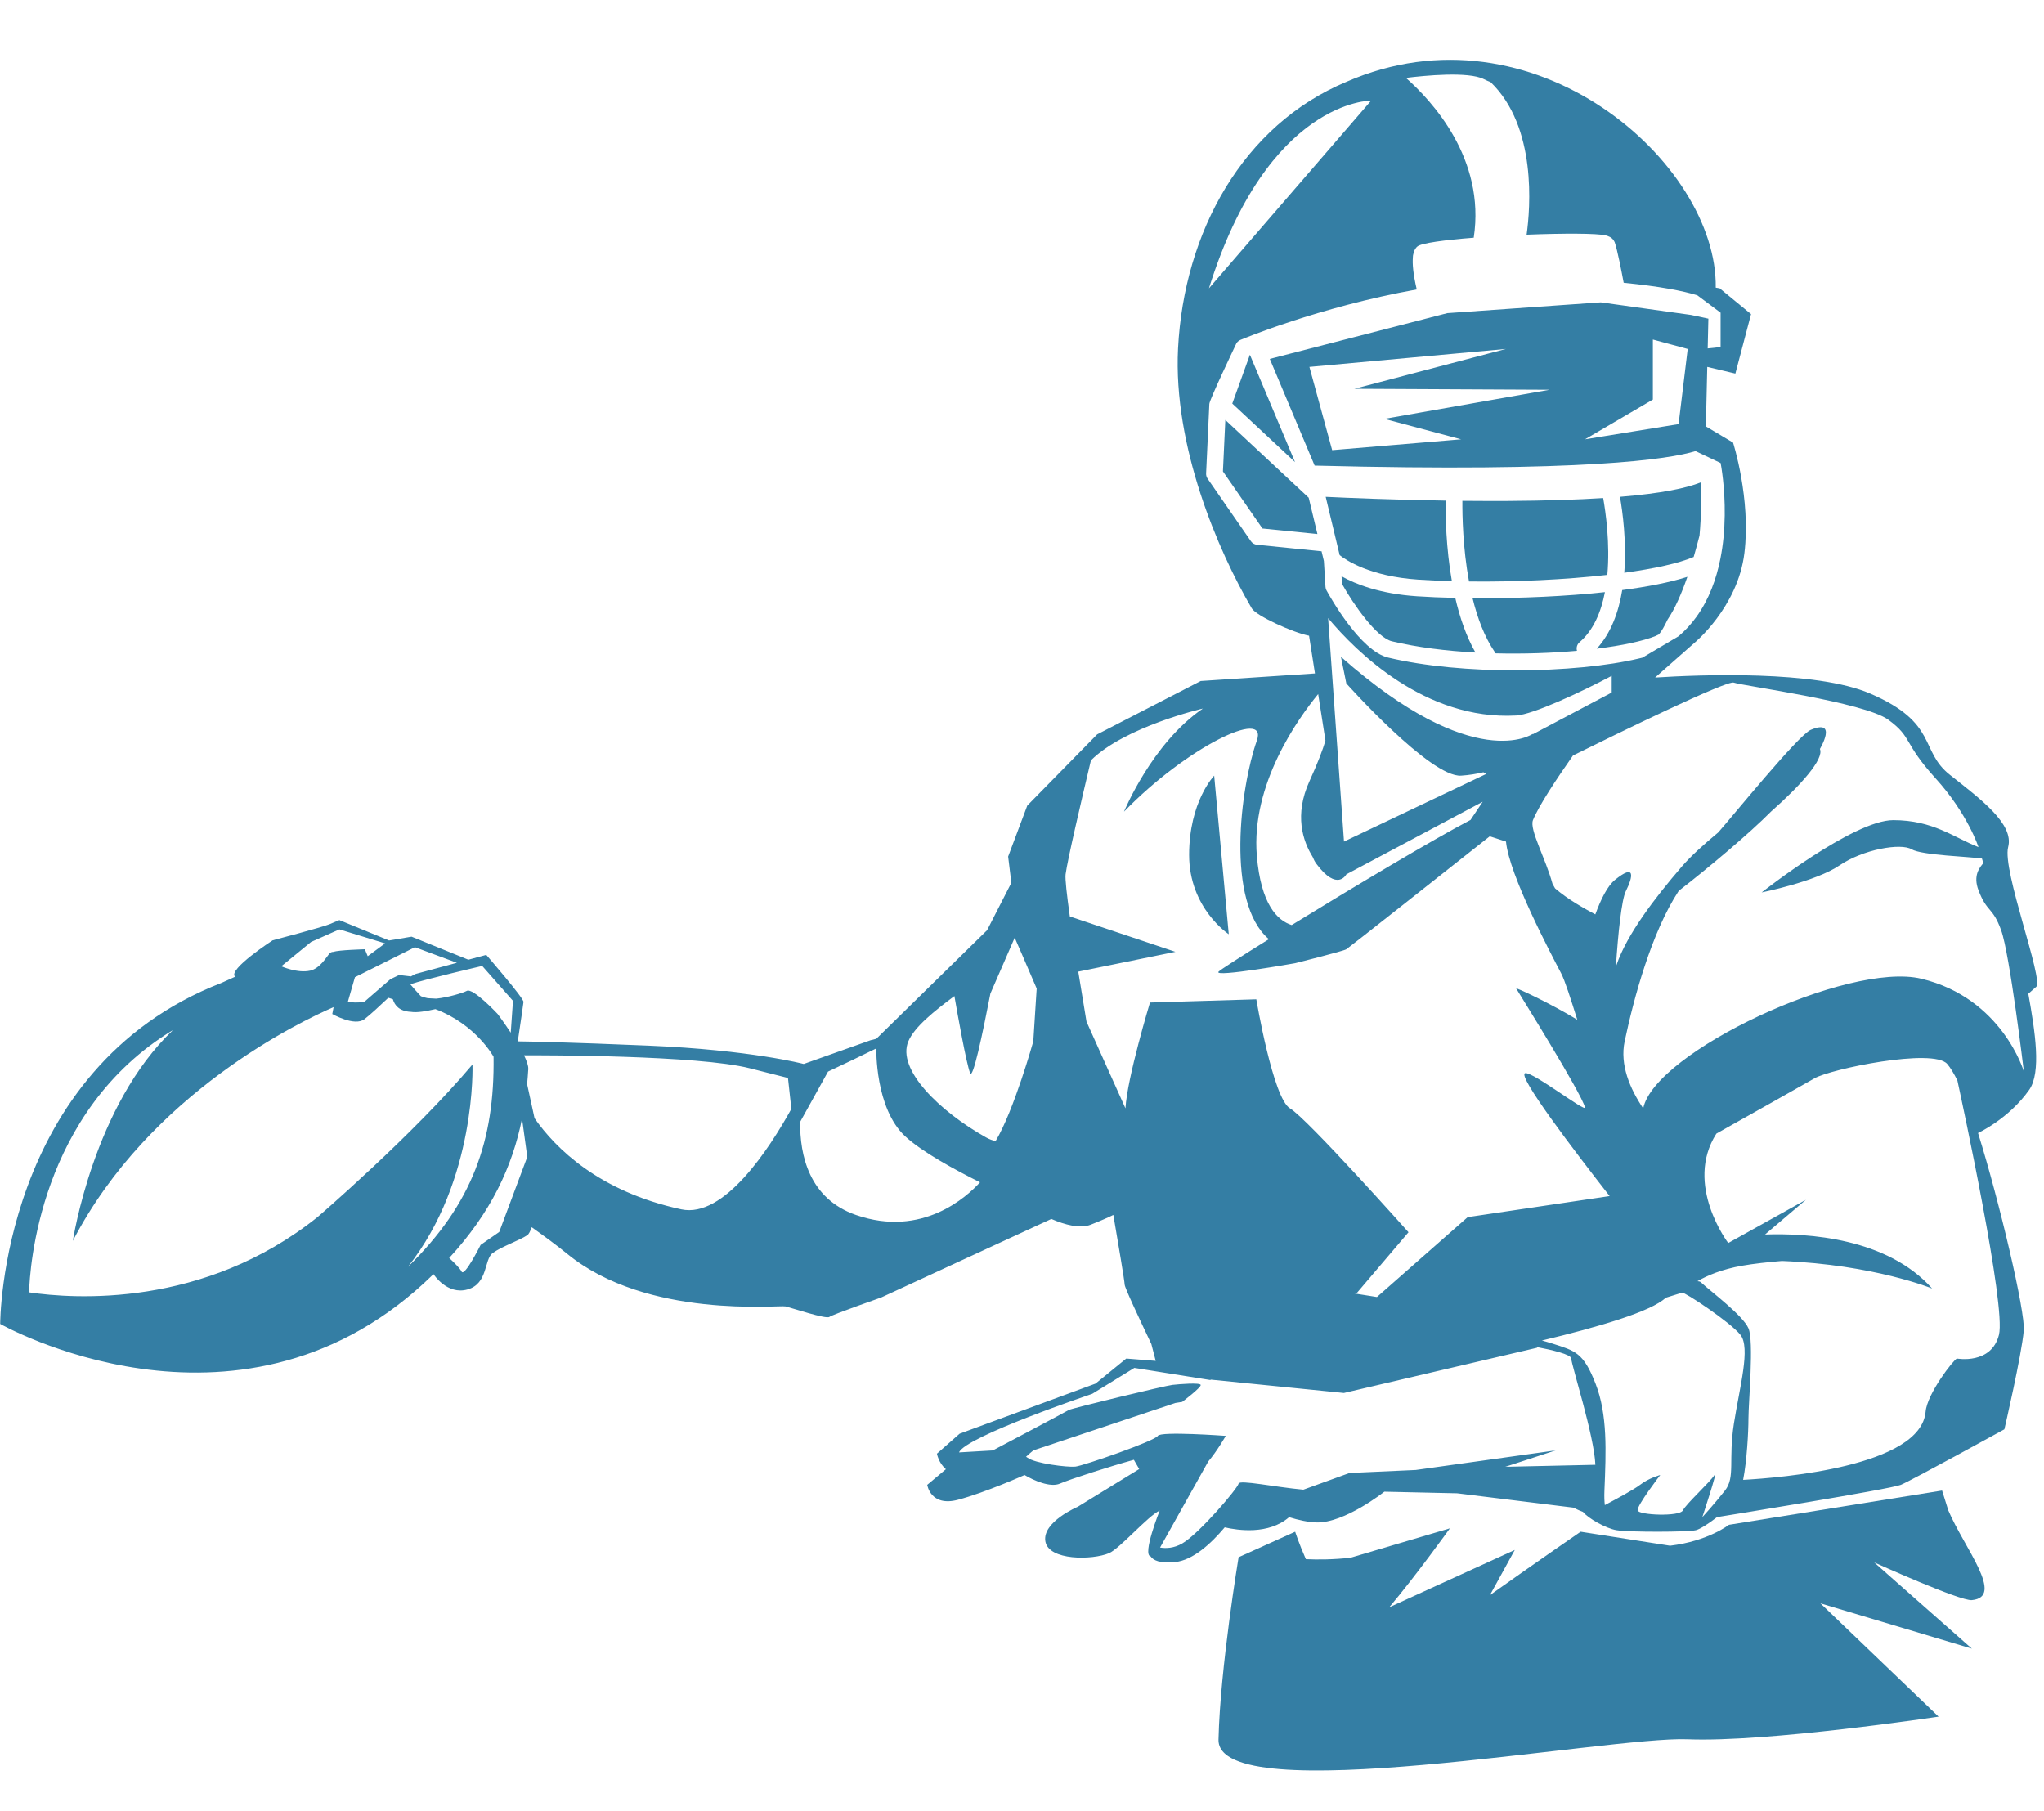 <?xml version="1.0" encoding="UTF-8" standalone="no"?><svg xmlns="http://www.w3.org/2000/svg" xmlns:xlink="http://www.w3.org/1999/xlink" fill="#347ea4" height="977.9" preserveAspectRatio="xMidYMid meet" version="1" viewBox="49.9 105.8 1103.8 977.9" width="1103.8" zoomAndPan="magnify"><g><g id="change1_1"><path d="M945.71,448.396c1.469-1.648,3.103-4.588,4.696-7.975c4.01-5.895,7.601-14.153,10.711-23.142 c-9.473,3.04-21.653,5.4-35.183,7.174c-1.934,11.819-6.03,23.235-13.758,31.654c13.698-1.699,24.938-4.098,31.724-6.845 C944.521,449.01,945.117,448.706,945.71,448.396z"/><path d="M967.679,394.985c0.951-10.598,1.034-20.824,0.735-28.717c-7.909,3.166-21.216,5.977-43.695,7.822 c1.406,8.015,3.612,24.197,2.315,41.012c16.013-2.184,29.314-5.064,37.483-8.534C965.661,402.672,966.716,398.778,967.679,394.985 z"/><path d="M815.097,427.805c-20.022-1.322-33.131-6.55-40.721-10.79l0.257,4.137c6.303,11.303,18.738,29.002,26.952,30.962 c13.751,3.28,29.32,5.202,45.085,6.068c-5.014-8.804-8.499-19.108-10.897-29.5C828.31,428.513,821.332,428.216,815.097,427.805z"/><path d="M765.799,374.095l7.547,31.478c3.305,2.626,16.278,11.501,42.346,13.22c5.86,0.388,11.981,0.662,18.254,0.837 c-3.204-18.235-3.48-35.385-3.382-43.489C801.724,375.692,776.816,374.622,765.799,374.095z"/><path d="M916.589,425.565c-21.264,2.287-44.883,3.281-66.152,3.281c-1.794,0-3.567-0.009-5.325-0.022 c2.61,10.657,6.432,20.983,12.016,29.111c0.149,0.217,0.265,0.447,0.371,0.678c15.327,0.387,30.486-0.158,43.995-1.367 c-0.459-1.638,0.019-3.465,1.394-4.646C910.433,446.121,914.53,436.238,916.589,425.565z"/><path d="M843.198,419.809c25.121,0.291,51.95-0.986,74.692-3.566c1.544-16.998-0.924-34.087-2.242-41.488 c-14.022,0.893-31.118,1.454-51.984,1.571c-2.584,0.015-5.17,0.022-7.744,0.022c-5.492,0-10.944-0.033-16.306-0.089 C839.546,384.234,839.865,401.736,843.198,419.809z"/><path d="M715.354 323.724L749.238 355.331 724.871 297.373z"/><path d="M710.308 360.378L731.648 391.2 761.33 394.191 756.627 374.573 711.602 332.573z"/><path d="M1098.661,910.715l-115.104,18.5c0,0-11.283,8.833-31.803,11.287l-48.276-7.552c0,0-23.398,16.046-48.987,34.239 l13.424-24.394l-67.819,30.964c13.968-16.43,32.78-42.635,32.78-42.635l-53.677,15.877c-9.377,1.042-17.771,1.061-24.092,0.779 c-3.57-7.962-5.793-14.83-5.793-14.83l-30.55,13.777c0,0-9.978,59.916-10.852,98.458c-0.874,38.542,210.595-1.899,253.339-0.151 c42.744,1.748,135.518-12.234,135.518-12.234l-63.797-61.168l81.774,24.467l-52.74-46.567c0,0,46.415,20.967,52.74,20.352 c17.977-1.748-3.996-27.963-12.734-48.461L1098.661,910.715z"/><path d="M713.455,610.301l-7.874-85.636c0,0-13.544,13.981-13.531,42.818C692.063,596.319,713.455,610.301,713.455,610.301z"/></g><g id="change1_2"><path d="M1134.344,563.259c3.324-12.492-14.856-25.924-31.458-39.031c-16.603-13.108-6.117-27.963-42.985-43.881 c-29.536-12.752-92.392-10.186-116.228-8.66l21.028-18.531c0,0,23.615-19.264,27.207-48.664 c3.592-29.399-6.125-59.692-6.125-59.692l-5.771-3.432l-8.907-5.298l0.745-32.138l0.001,0.002l8.981,2.133l6.2,1.472l8.469-32.121 l-16.938-13.924l-2.132-0.364c1.046-67.257-98.309-155.287-199.502-111.113l0.01-0.002 c-55.802,23.306-87.673,81.013-90.873,143.957c-2.67,52.518,21.459,109.067,39.819,140.362c2.37,4.039,22.41,13.138,30.936,14.761 l3.181,20.368l-61.689,4.084l-55.939,28.837l-37.732,38.449l-10.329,27.526l1.735,14.171l-13.095,25.588l-59.837,58.653 c-1.796,0.43-3.079,0.767-3.079,0.767l-36.119,12.816c0,0-28.546-7.573-83.889-9.903c-43.62-1.837-63.887-2.225-70.52-2.308 c1.462-9.746,3.013-20.219,3.089-21.286c0.146-2.039-20.098-25.414-20.098-25.414l-9.677,2.613l-30.665-12.444l-12.167,2.049 l-26.827-11.005l-5.366,2.244c-3.999,1.673-30.658,8.678-30.658,8.678s-24.454,15.876-20.303,19.625 c0.017,0.015,0.041,0.024,0.058,0.039l-7.358,3.329C49.851,683.013,50,820.739,50,820.739s126.547,71.78,228.75-21.917 c1.809-1.658,3.544-3.315,5.245-4.971c0,0,7.346,11.462,18.457,8.258c11.11-3.204,8.738-16.166,13.544-19.661 c4.806-3.495,14.269-6.722,18.652-9.612c0.786-0.518,1.588-2.097,2.378-4.321c5.995,4.256,13.498,9.732,19.167,14.37 c43.255,35.39,114.473,27.526,117.968,28.4c3.495,0.874,21.846,6.991,23.594,5.68c1.748-1.311,27.962-10.486,27.962-10.486 l91.928-42.428c7.383,3.195,15.487,5.354,21.234,3.105c5.9-2.309,9.763-4.051,12.243-5.28c2.574,15.017,6.108,35.944,6.108,37.612 c0,1.595,8.082,18.834,14.415,32.098l2.354,9.11l-15.896-1.255L641.5,852.972l-73.402,27.053l-12.234,10.777 c0,0,0.842,4.977,4.857,8.388l-0.013-0.003l-10.087,8.451c0,0,1.748,12,16.603,8.068c14.855-3.932,35.964-13.384,35.964-13.384 l-0.001-0.002c4.847,2.922,13.893,6.92,19.088,4.648c5.468-2.392,27.057-9.329,39.933-12.864l2.885,5l-33.206,20.389 c0,0-19.224,8.156-17.477,18.642c1.748,10.486,25.341,10.195,34.371,6.408c5.787-2.427,21.049-20.153,27.38-23.011 c0,0-9.575,23.875-4.909,24.73c1.421,2.158,4.968,3.84,13.065,3.087c9.798-0.911,19.708-10.139,26.954-18.763 c7.063,1.634,23.726,4.099,34.755-5.488c5.071,1.559,10.252,2.713,14.751,2.841c15.292,0.437,36.701-16.603,36.701-16.603 l39.323,0.874l62.929,7.764c0,0,2.004,1.182,5.019,2.282c2.64,3.369,12.326,8.934,18.125,9.873c6.99,1.132,38.449,1.052,42.818,0 c2.029-0.489,6.699-3.325,11.424-7.06c3.862-0.621,93.561-15.066,99.262-17.432c5.825-2.418,55.926-29.991,55.926-29.991 s9.321-40.003,10.486-53.402c0.852-9.798-12.935-68.933-24.736-106.688c0.017,0.052,0.026,0.08,0.026,0.08 s16.555-7.573,27.624-23.302c6.647-9.446,3.209-31.495-0.471-51.894c1.084-0.923,2.498-2.15,4.24-3.714 C1153.7,634.931,1131.02,575.751,1134.344,563.259z M310.316,627.431l16.603,18.842l-1.204,17.192 c-3.695-5.605-7.062-10.092-7.062-10.092s-13.332-14.269-16.639-12.489c-2.02,1.088-10.032,3.54-16.513,4.204 c-1.551-0.096-3.108-0.181-4.599-0.243c-1.293-0.249-2.549-0.598-3.715-1.08c-1.686-1.759-4.046-4.462-5.734-6.429 C279.771,634.513,310.316,627.431,310.316,627.431z M273.966,617.3l22.685,8.422l-22.234,6.004c0,0-1.148,0.466-2.598,1.361 l0.006-0.009l-6.403-0.75l-4.678,2.248l-14.174,12.296c-3.522,0.421-6.747,0.473-8.777-0.243l3.781-13.112L273.966,617.3z M217.908,614.451l15.257-6.772l24.692,7.557l-9.375,6.918l-1.562-3.754c-0.009,0.032-14.374,0.394-16.777,1.391 c-0.015,0.006-0.033,0.022-0.049,0.029c-0.85-0.06-1.685,0.202-2.355,0.967c-1.338,1.529-4.993,7.976-10.34,9.175 c-6.875,1.542-15.585-2.36-15.585-2.36L217.908,614.451z M270.206,789.883c37.145-47.04,34.84-109.238,34.84-109.238 c-32.229,38.25-83.708,82.417-83.708,82.417c-61.406,49.117-131.579,44.196-155.735,40.623 c0.336-12.341,5.297-97.823,77.75-141.662c-42.987,40.628-54.117,113.87-54.117,113.87 c41.414-80.011,123.839-118.896,140.817-126.229l-0.712,3.71c0,0,11.99,6.882,17.355,2.804c2.957-2.247,8.439-7.321,12.77-11.427 l0.249-0.091l2.329,0.732c0.99,3.355,3.555,6.471,9.607,6.813c0.06,0.003,0.118,0,0.179,0.003c3.33,0.56,8.256-0.36,13.188-1.464 c22.067,8.368,31.416,25.724,31.416,25.724C317.052,721.377,305.098,755.911,270.206,789.883z M319.491,771.087l-10.049,6.991 c0,0-8.729,17.477-10.263,14.418c-0.955-1.904-4.308-5.163-6.704-7.352c22.604-24.607,34.091-49.224,39.338-75.271l2.836,20.659 L319.491,771.087z M417.798,758.853c-44.557-9.627-67.98-33.098-79.228-49.173l-4.025-18.452c0.247-2.56,0.448-5.136,0.606-7.73 c0.011,0.007,0.023,0.015,0.034,0.021l-0.007-0.423c0.103-1.738-0.826-4.392-2.284-7.408c10.185-0.036,93.877-0.112,121.897,6.995 c9.684,2.456,16.213,4.113,20.634,5.234l1.826,16.702C465.33,726.164,440.862,763.836,417.798,758.853z M512.172,761.911 c-25.481-8.84-30.381-32.534-30.173-50.273l15.06-27.173c7.991-3.754,18.289-8.641,26.062-12.505v0c0,0-0.755,32.277,15.557,47.423 c9.012,8.368,26.552,17.959,40.453,24.873C572.175,751.924,547.988,774.337,512.172,761.911z M607.904,668.142 c0,0-10.489,37.492-20.351,53.844c-1.62-0.319-3.336-0.93-5.182-1.965c-25.05-14.036-48.352-36.756-41.945-51.902 c3.31-7.822,14.12-16.419,24.873-24.43c1.755,10.126,6.378,36.131,8.478,41.616c1.419,3.704,6.546-20.223,10.955-42.964 l13.123-30.185c0.429,0.976,5.855,13.328,11.871,27.472L607.904,668.142z M790.344,160.129l-87.59,101.365 C734.586,159.546,790.344,160.129,790.344,160.129z M728.669,399.976c-1.316-0.132-2.507-0.836-3.26-1.922l-23.394-33.788 c-0.562-0.813-0.844-1.792-0.798-2.78l1.748-37.576c0.109-2.334,14.245-31.908,14.245-31.908c0.425-1.179,1.323-2.127,2.478-2.619 c0.423-0.181,41.899-17.685,95.279-27.281c-2.001-8.624-2.381-13.928-2.087-17.286c-0.001-0.097-0.004-0.201-0.001-0.277 c0.026-0.637,0.116-1.188,0.279-1.677c0.536-2.489,1.523-3.398,2.112-3.933c2.049-1.863,14.706-3.528,30.47-4.761 c6.516-42.702-22.741-74.072-36.613-86.295c9.973-1.238,33.675-3.598,42.093,0.673c1.368,0.694,2.555,1.209,3.59,1.584 c25.195,24.152,21.458,68.281,19.492,82.399c19.826-0.776,38.105-0.771,42.773,0.406c0.877,0.22,3.392,0.88,4.546,3.186 c0.079,0.15,0.156,0.301,0.218,0.462c0.015,0.038,0.037,0.068,0.051,0.107c1.418,4.012,3.712,15.833,4.828,21.816 c19.429,1.939,31.795,4.316,39.759,6.758l12.574,9.401v18.561l-6.969,0.727l0.373-16.08l-9.402-2.008l-48.691-6.796l-82.9,5.827 l-95.848,24.731l24.221,57.608c146.096,3.738,191.667-3.523,205.687-7.83l13.53,6.427c0,0,0.135,0.673,0.334,1.881 c0.056,0.335,0.114,0.694,0.179,1.112c0.939,6.081,2.693,20.713,1.065,37.225c-0.373,3.782-0.934,7.662-1.713,11.562 c-2.173,10.885-6.122,21.907-12.949,31.339c-2.721,3.761-5.889,7.275-9.595,10.417l-19.579,11.593l-1.72,0.411 c-16.883,4.043-41.332,6.423-66.768,6.423c-23.943,0-48.728-2.103-68.814-6.893c-15.066-3.593-31.447-32.955-33.266-36.293 c-0.317-0.58-0.5-1.221-0.542-1.88l-0.87-14.008l-1.253-5.224L728.669,399.976z M961.298,294.247l-4.926,40.572l-50.543,8.212 l36.648-21.469v-32.397L961.298,294.247z M838.94,343.032l-69.646,5.847l-12.287-44.946l106.114-9.686l-81.806,21.504 l105.374,0.525l-89.17,15.708L838.94,343.032z M774.032,460.491l2.913,14.365c0,0,45.427,50.916,61.995,49.809 c4.322-0.289,8.35-0.957,12.051-1.833c0.535,0.324,1.025,0.632,1.472,0.924l-76.777,36.503l-8.579-120.646 c14.926,17.839,52.317,55.275,101.528,52.574c9.05-0.497,35.252-12.747,51.619-21.42v9.01l-42.668,22.572l0.05-0.262 C877.636,502.088,846.269,524.335,774.032,460.491z M761.74,480.592l3.928,25.161c-1.461,4.903-4.082,11.914-8.663,21.969 c-8.258,18.127-3.59,32.192,1.733,40.775c0.539,1.379,1.201,2.661,2.04,3.79c11.36,15.292,16.166,5.68,16.166,5.68l73.645-39.206 l-6.585,9.823c-19.714,10.244-63.856,36.64-96.562,56.757c-7.755-2.449-16.63-11.166-18.829-37.423 C725.392,529.459,750.737,494.012,761.74,480.592z M625.334,577.969c0.923-7.382,8.987-41.811,13.682-61.559v0 c18.489-18.304,60.448-27.979,60.448-27.979l0.023-0.007c-27.52,18.775-42.605,55.693-42.605,55.693 c33.515-34.645,78.076-56.326,71.731-38.347c-8.913,25.255-16.946,87.257,6.505,107.192c-15.561,9.675-26.471,16.691-27.21,17.596 c-2.624,3.216,41.405-4.628,41.405-4.628s25.883-6.453,27.631-7.529c1.329-0.818,52.832-41.516,77.455-60.986l8.763,2.845 c1.748,18.147,24.038,60.091,29.787,71.159c2.07,3.985,5.139,13.72,8.718,25.052c-13.949-8.541-33.479-17.706-32.971-16.843 c1.457,2.476,35.144,56.334,37.132,64.199c0.772,3.051-28.012-19.202-32.249-18.521c-4.934,0.793,26.866,42.486,45.551,66.387 l-76.65,11.37l-49.005,43.146l-13.203-2.093l2.497-0.268l27.753-32.615c0,0-54.757-61.482-63.975-66.86 c-9.218-5.378-18.216-58.924-18.216-58.924l-57.414,1.731c0,0-12.344,40.692-13.249,57.148l-21.042-46.829 c-1.506-8.956-3.027-18.162-4.445-27.003l52.457-10.706l-57.004-19.086C625.983,588.97,625.028,580.414,625.334,577.969z M862.803,897.884l27.157-8.85l-75.545,10.572l-35.723,1.616l-24.946,9.033c-15.457-1.411-34.56-5.473-34.983-3.287 c-0.508,2.622-21.338,27.089-30.46,32.332c-4.548,2.614-8.809,2.729-11.94,2.188l26.009-46.469 c4.664-5.417,9.472-13.829,9.472-13.829s-35.391-2.622-36.701,0c-1.311,2.621-40.196,16.166-44.566,16.603 c-4.369,0.437-21.846-1.748-25.778-4.806c-0.294-0.229-0.574-0.376-0.848-0.485c1.272-1.192,2.668-2.441,3.965-3.472l76.724-25.619 l3.664-0.572c0,0,10.433-7.865,9.996-9.175c-0.437-1.311-11.36-0.437-15.292,0c-3.932,0.437-54.602,12.671-55.919,13.544 c-1.318,0.874-41.077,21.846-41.077,21.846l-18.202,1.055c3.381-8.508,71.943-31.639,71.943-31.639l22.72-13.981l41.07,6.554 l0.161-0.225l45.535,4.568l0,0l0,0l26.396,2.648l104.424-24.468l-0.721-0.443c8.448,1.602,19.072,4.064,19.072,6.317 c0,3.211,12.46,41.872,13.019,57.362L862.803,897.884z M981.423,910.715c-5.68,7.242-12.234,14.378-12.234,14.378 s8.738-26.427,6.553-22.771c-2.184,3.656-15.292,15.569-17.04,19.101c-1.748,3.532-24.03,2.585-24.467,0 c-0.437-2.585,12.234-19.101,12.234-19.101s-6.117,1.587-10.923,5.316c-3.176,2.464-12.817,7.679-19.007,10.941 c-0.246-1.997-0.353-4.567-0.218-7.864c0.874-21.224,1.748-40.959-4.806-57.743c-6.554-16.784-10.923-17.658-23.157-21.591 c-2.006-0.645-3.944-1.2-5.798-1.69c30.414-7.24,59.131-15.675,66.871-23.095c5.21-1.612,8.578-2.656,8.834-2.741 c1.311-0.437,25.778,15.729,31.458,22.72c5.68,6.991-0.437,28.4-3.495,48.051C983.17,894.277,987.103,903.473,981.423,910.715z M1129.392,826.575c-4.078,16.312-22.72,12.864-22.72,12.864c-1.747,0.535-16.059,18.939-16.894,28.661 c-2.546,29.629-78.272,35.735-98.558,36.841c1.994-10.115,2.873-25.798,2.873-33.043c0-8.855,3.058-41.828,0-48.818 c-3.058-6.991-20.098-19.661-25.778-24.904c-0.318-0.293-0.926-0.459-1.764-0.521c5.224-3.025,13.088-6.42,24.192-8.363 c6.139-1.074,13.676-1.904,21.444-2.547c49.972,2.032,81.087,14.871,81.087,14.871c-24.348-27.317-66.999-29.95-90.226-29.161 l22.067-18.753l-41.944,23.356c0,0-23.988-31.546-6.4-59.083c15.432-8.657,46.495-26.099,53.004-29.876 c8.739-5.071,64.082-16.484,71.655-7.746c1.796,2.072,3.675,5.263,5.499,8.917C1109.636,701.724,1133.238,811.195,1129.392,826.575 z M1087.448,634.331c-39.389-9.453-144.195,39.665-150.179,70.041c-7.253-10.77-12.688-23.659-10.024-36.253 c4.864-22.995,14.433-58.733,29.207-81.249c15.792-12.209,38.092-30.947,49.861-42.828c15.878-14.019,28.752-28.362,26.375-33.796 c0,0,9.903-16.543-4.952-10.31c-6.708,2.814-42.487,46.977-49.95,55.38c-7.716,6.4-14.688,12.655-19.666,18.429 c-14.563,16.894-29.676,36.701-35.227,53.013c-0.127,0.375-0.253,0.775-0.38,1.175c1.138-18.052,3.143-36.447,5.315-40.789 c4.078-8.156,5.243-15.147-5.826-6.194c-4.092,3.31-7.688,10.674-10.598,18.64c-5.958-3.166-14.885-8.131-21.737-14.061 c-0.459-0.816-0.92-1.634-1.381-2.454c-3.812-13.925-12.586-29.332-10.558-34.396c3.111-7.77,13.038-22.688,21.614-34.904 c24.132-11.935,83.059-40.745,86.827-39.357c4.746,1.748,70.405,10.486,83.512,20.098s7.865,12.234,25.341,31.458 c17.477,19.224,23.302,37.284,23.302,37.284c-13.398-5.243-24.467-14.564-46.022-14.579c-21.555-0.015-71.072,39.046-71.072,39.046 s29.128-5.826,41.998-14.564c12.87-8.738,33.152-12.234,38.977-8.738c5.436,3.261,31.658,3.987,37.985,5.016l0.748,2.479 c-1.916,2.301-5.694,6.557-2.614,14.642c4.661,12.234,7.574,8.738,12.234,21.555c4.66,12.816,12.271,76.315,12.271,76.315 S1131.14,644.817,1087.448,634.331z"/></g></g></svg>